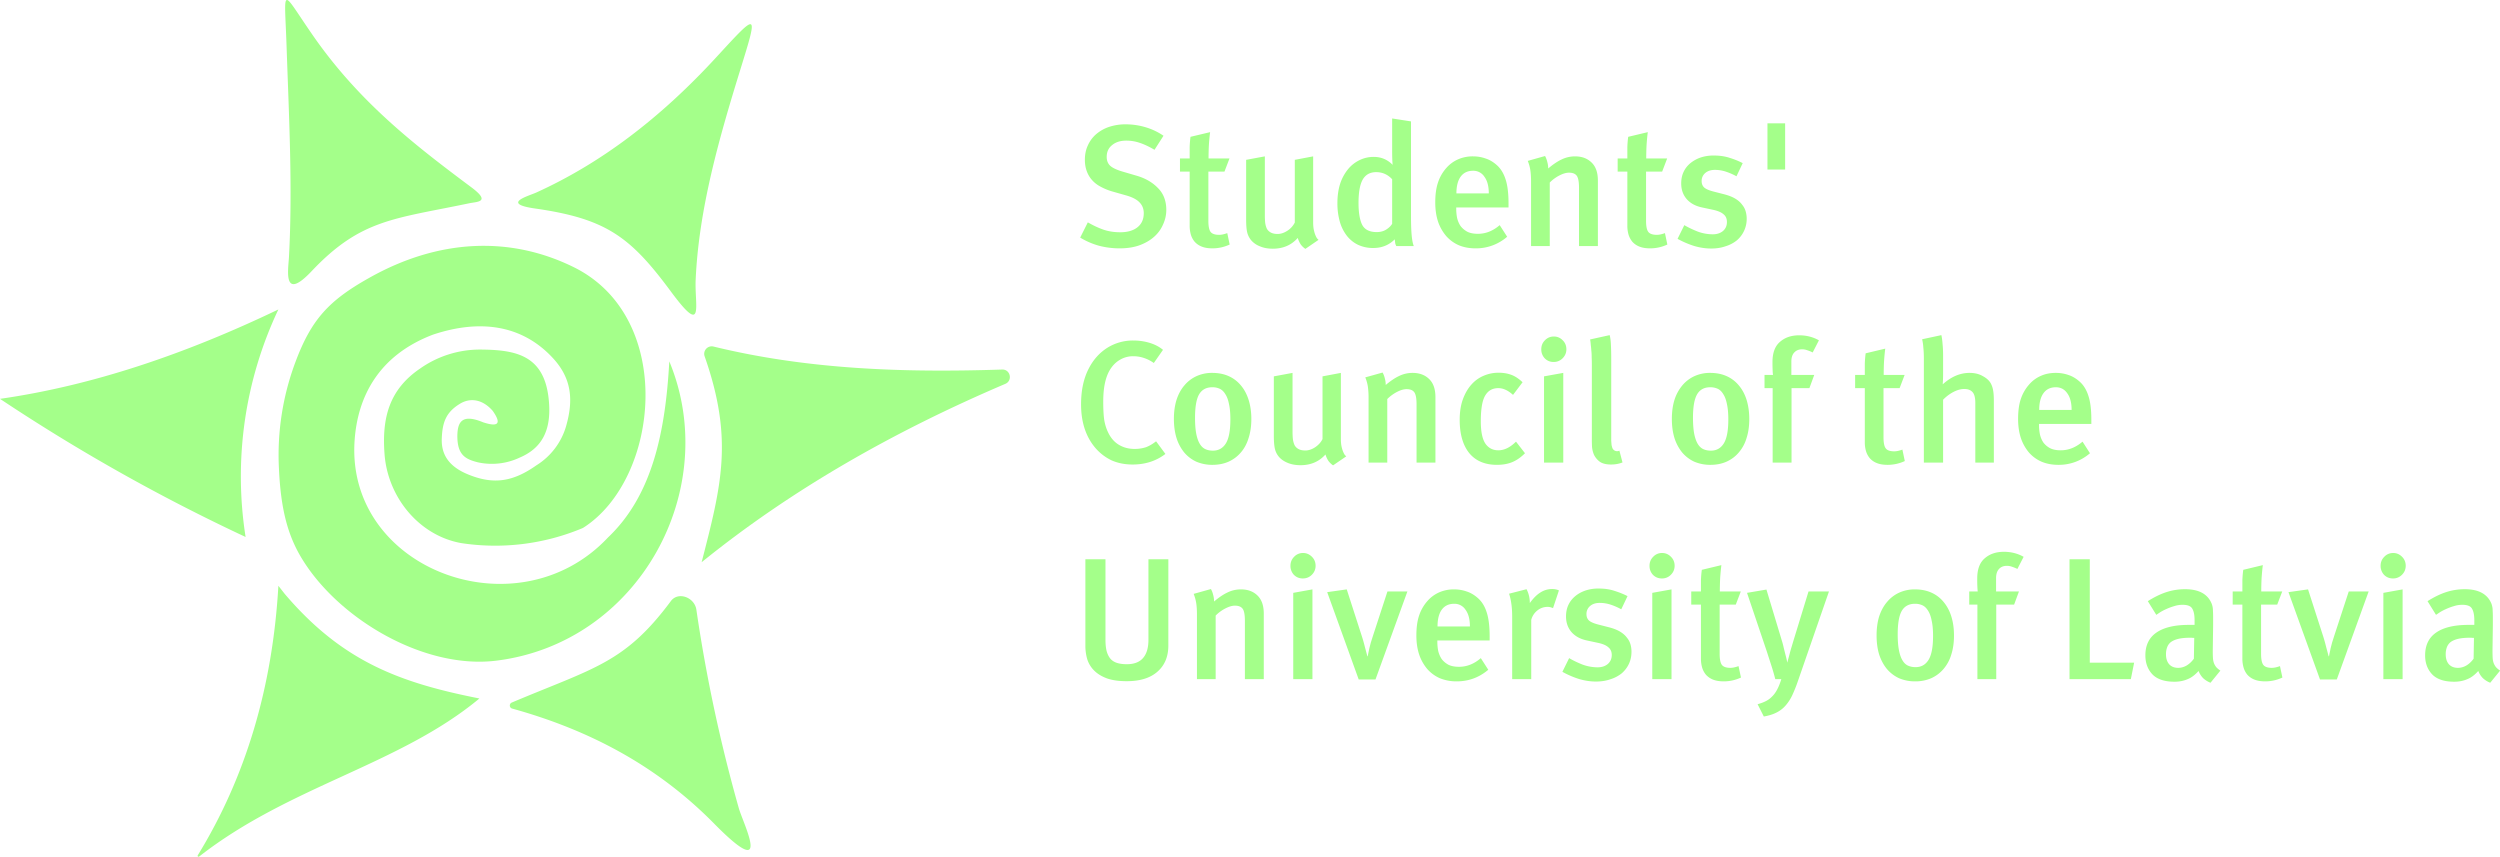 <svg xmlns="http://www.w3.org/2000/svg" xml:space="preserve" width="3308.668" height="1133.859" viewBox="0 0 875.418 300">
<g style="fill:#a4ff8a;fill-opacity:1">
<path d="M32.473 34.188c-10.223 4.902-20.489 8.406-30.75 9.874A207 207 0 0 0 28.852 59.32a43.1 43.1 0 0 1 3.621-25.132M75.656 39.922c-.433 7.832-1.886 14.82-6.777 19.457-9.984 10.641-28.988 3.562-27.984-10.738.332-4.766 2.609-9.371 8.656-11.672 5.16-1.719 9.75-1.094 13.133 2.469 2.152 2.25 2.445 4.648 1.55 7.714a7.57 7.57 0 0 1-3.261 4.254c-2.559 1.801-4.703 2.184-7.582.989-2.25-.93-2.934-2.348-2.868-3.965.071-1.762.454-2.86 1.961-3.797 1.184-.75 2.555-.516 3.661.75 1 1.41.644 1.832-1.059 1.269-2.371-.984-2.82 0-2.844 1.5 0 2.078.848 2.563 2.25 2.918a7.2 7.2 0 0 0 4.621-.511c2.34-.989 3.532-2.856 3.246-6.188-.41-5.152-3.636-5.73-7.613-5.754-2.355 0-4.66.727-6.59 2.078-3.429 2.321-4.269 5.446-3.953 9.512.367 4.723 3.793 8.934 8.438 9.785 4.535.699 9.175.129 13.41-1.64l.14-.075c8.387-5.386 10.188-23.16-1.054-28.742-7.082-3.508-15-3.14-22.645 1.172-4.433 2.488-6.383 4.574-8.152 9.336a29.3 29.3 0 0 0-1.809 11.648c.203 4.539.961 7.5 2.641 10.184 4.133 6.625 13.5 12.082 21.359 11.109 15.84-1.957 24.969-18.992 19.125-33.062" style="fill:#a4ff8a;fill-opacity:1;fill-rule:nonzero;stroke:none" transform="translate(-5.461 -.013)scale(3.17)"/>
<path d="m33.172 65.605-.699-.894q-.96 16.83-8.911 29.781c-.046.098.063.192.149.137 9.961-7.801 22.141-10.133 30.969-17.469-8.766-1.738-15.125-4.055-21.508-11.555M112.422 40.824c-10.793.36-21.492 0-31.867-2.535a.83.83 0 0 0-.996 1.078c3.211 9.168 1.851 14.25-.332 22.742 9.945-8.047 21.257-14.461 33.546-19.703.84-.359.559-1.613-.351-1.582M78.648 67.367c-.191-1.383-2.015-2.055-2.816-.969-5.109 6.872-8.484 7.372-17.574 11.211-.313.129-.285.586.047.668 7.925 2.2 15.644 5.95 22.289 12.692 6.644 6.742 3.195-.047 2.738-1.696a171 171 0 0 1-4.684-21.906M60.875 23.043c7.836 1.129 10.5 3.125 15 9.223 3.668 4.937 2.574 1.5 2.691-1.321.34-7.785 2.559-15.578 4.946-23.285 1.972-6.375 1.972-6.375-2.551-1.457-6.344 6.93-12.945 11.867-19.988 15.063-.809.379-4.028 1.226-.098 1.777M36.148 29.957c5.446-5.762 9.125-5.762 17.414-7.5.872-.18 2.43-.113.247-1.75-6.125-4.574-12.336-9.328-17.497-16.754-3.644-5.25-3.164-5.656-2.933 1.164.266 7.828.676 15.598.266 23.25-.079 1.469-.707 4.988 2.503 1.59M130.555 23.191c0 .547-.117 1.079-.348 1.586a3.8 3.8 0 0 1-.973 1.36q-.65.592-1.629.957-.954.345-2.218.344a9 9 0 0 1-2.258-.286 8.3 8.3 0 0 1-2.086-.902l.844-1.684q.896.517 1.722.805.84.288 1.856.289 1.223 0 1.914-.558.686-.551.687-1.547 0-.727-.48-1.207-.456-.477-1.492-.766l-1.414-.402a6.5 6.5 0 0 1-1.551-.649 3.2 3.2 0 0 1-1.012-.937c-.371-.551-.555-1.192-.555-1.934q-.002-.88.325-1.586.324-.728.918-1.246a4.3 4.3 0 0 1 1.414-.801 5.7 5.7 0 0 1 1.84-.289q1.146.001 2.218.324a7 7 0 0 1 1.969.938l-.992 1.551q-.92-.535-1.629-.766a4.5 4.5 0 0 0-1.492-.246q-.974-.001-1.567.496-.595.475-.593 1.301-.002.611.382.976c.266.243.727.458 1.375.649l1.571.461q1.434.421 2.336 1.359c.609.61.918 1.414.918 2.41m7 3.825a4.5 4.5 0 0 1-1.895.422c-.469 0-.867-.063-1.183-.192a2.04 2.04 0 0 1-.786-.535 2.2 2.2 0 0 1-.421-.785 3.5 3.5 0 0 1-.133-.977v-5.988h-1.071v-1.453h1.071v-1.223q.017-.616.093-1.168l2.165-.515c-.051.394-.098.859-.133 1.394a28 28 0 0 0-.039 1.512h2.312l-.555 1.453h-1.777v5.434q0 .9.246 1.226.252.323.938.324.387.001.902-.191zm8.363.48a2.1 2.1 0 0 1-.52-.5 3 3 0 0 1-.324-.707c-.699.793-1.621 1.188-2.754 1.188q-.823 0-1.437-.27a2.4 2.4 0 0 1-.973-.687 2.2 2.2 0 0 1-.422-.86c-.078-.348-.113-.824-.113-1.437V17.66l2.066-.383v6.489q0 .458.036.839c.039.254.101.481.191.672q.154.265.441.418.289.153.746.153.534 0 1.09-.364a2.33 2.33 0 0 0 .805-.898V17.66l2.027-.383v7.289q.001.498.078.844.075.346.172.574.093.23.192.364l.152.152zm10.043-.308a1.5 1.5 0 0 1-.113-.286c-.016-.101-.032-.254-.059-.461-.637.641-1.43.957-2.371.957a3.9 3.9 0 0 1-1.664-.343 3.5 3.5 0 0 1-1.246-.996 4.6 4.6 0 0 1-.785-1.567 7.4 7.4 0 0 1-.266-2.047q0-1.148.285-2.086a5 5 0 0 1 .844-1.609 3.74 3.74 0 0 1 1.262-1.031 3.5 3.5 0 0 1 1.625-.383q1.224 0 2.086.879a8 8 0 0 1-.039-.574 26 26 0 0 1-.016-1.012V13.09l2.082.324V23.82c0 .957.027 1.7.078 2.219q.077.785.231 1.149zm-.457-7.383q-.731-.785-1.762-.785-1.016-.001-1.492.824-.462.82-.461 2.582c0 1.07.137 1.875.402 2.41q.422.804 1.61.805.591 0 1.031-.27.459-.286.672-.648zm7.078 3.117v.152q0 .498.094.996.115.499.383.899.288.381.746.633.46.229 1.168.23 1.302 0 2.41-.957l.824 1.281a5.22 5.22 0 0 1-3.484 1.282q-1.03 0-1.856-.344a4 4 0 0 1-1.394-1.016 4.9 4.9 0 0 1-.903-1.605q-.304-.938-.304-2.106 0-1.282.289-2.16a4.55 4.55 0 0 1 .918-1.629 3.7 3.7 0 0 1 1.32-.976 4 4 0 0 1 1.645-.325q.725 0 1.374.231.673.21 1.286.765.627.574.937 1.551.323.974.324 2.656v.442zm3.598-1.551q0-1.184-.481-1.836a1.45 1.45 0 0 0-1.261-.668q-.901 0-1.379.668-.457.652-.457 1.836zm9.965 5.817v-6.426q0-.995-.247-1.34-.25-.345-.863-.344-.458 0-1.051.305a4.2 4.2 0 0 0-1.07.785v7.02h-2.066V20.07q-.001-.762-.078-1.261a4.6 4.6 0 0 0-.286-1.032l1.911-.539q.174.328.25.672.095.324.097.707.78-.668 1.473-.996a3.4 3.4 0 0 1 1.492-.344q1.125 0 1.816.672.708.667.707 2.008v7.231zm9.757-.172a4.5 4.5 0 0 1-1.894.422c-.469 0-.867-.063-1.184-.192a2.04 2.04 0 0 1-.785-.535 2.3 2.3 0 0 1-.422-.785 3.5 3.5 0 0 1-.133-.977v-5.988h-1.07v-1.453h1.07v-1.223q.018-.616.094-1.168l2.164-.515q-.078.591-.133 1.394a29 29 0 0 0-.039 1.512h2.313l-.555 1.453h-1.777v5.434q-.001.9.25 1.226.246.323.937.324.382.001.899-.191zm8.766-2.852a3.1 3.1 0 0 1-1.094 2.395 3.7 3.7 0 0 1-1.242.648c-.473.168-1 .25-1.59.25q-.897 0-1.836-.269a10 10 0 0 1-1.875-.801l.746-1.512q.652.38 1.473.707a4.9 4.9 0 0 0 1.668.305q.685 0 1.129-.364.438-.38.437-.992.002-.558-.382-.863-.364-.324-1.184-.496l-1.168-.25q-1.092-.227-1.703-.918c-.41-.473-.613-1.051-.613-1.742q-.001-.686.25-1.242.264-.574.746-.977a3.7 3.7 0 0 1 1.129-.633 4.5 4.5 0 0 1 1.472-.226q.997 0 1.778.265a8.6 8.6 0 0 1 1.418.574l-.688 1.454a7 7 0 0 0-1.246-.536 3.9 3.9 0 0 0-1.129-.171c-.445 0-.805.117-1.07.343a1.13 1.13 0 0 0-.403.903q.001.438.289.707.287.248 1.012.437l1.207.309q.728.192 1.203.476.482.288.746.653c.192.23.329.476.403.746.078.265.117.543.117.82m2.293-5.434v-5.105h1.953v5.105zM130.457 50.148q-1.53 1.168-3.617 1.168-1.318 0-2.371-.48a5.45 5.45 0 0 1-1.817-1.434q-1.51-1.838-1.511-4.726 0-2.373.879-4.02.75-1.43 2.027-2.238a5.33 5.33 0 0 1 2.851-.801c.653 0 1.262.09 1.836.266q.861.268 1.457.765l-1.015 1.454a4 4 0 0 0-1.09-.555 3.6 3.6 0 0 0-1.168-.192 2.8 2.8 0 0 0-1.531.422q-.67.403-1.11 1.168c-.23.407-.402.895-.515 1.453q-.174.845-.172 2.028.001 1.224.113 1.992.134.744.402 1.301.44.955 1.207 1.414.764.462 1.739.461a4 4 0 0 0 1.265-.192q.553-.211 1.11-.652zm9.492-3.847c0 .781-.105 1.48-.308 2.105q-.287.938-.86 1.59-.556.65-1.359 1.012-.785.344-1.762.344a4.5 4.5 0 0 1-1.777-.344 3.9 3.9 0 0 1-1.34-1.012 4.8 4.8 0 0 1-.859-1.609q-.288-.936-.289-2.106 0-1.165.289-2.101.304-.939.859-1.59a3.8 3.8 0 0 1 1.34-1.031 4.1 4.1 0 0 1 1.742-.364q1.032 0 1.836.364.802.364 1.359 1.05.553.669.84 1.606.289.937.289 2.086m-2.316.039q0-1.03-.153-1.703-.133-.686-.402-1.09-.251-.42-.613-.594a1.9 1.9 0 0 0-.824-.172c-.676 0-1.164.27-1.473.805q-.439.786-.438 2.562-.001 1.055.133 1.762.133.686.383 1.11c.164.281.371.476.613.593q.365.171.84.172.939 0 1.438-.805.494-.802.496-2.64m11.344 5.07a2.2 2.2 0 0 1-.516-.496 2.8 2.8 0 0 1-.324-.707q-1.054 1.184-2.754 1.184-.825-.001-1.438-.266c-.406-.168-.734-.398-.976-.691a2.1 2.1 0 0 1-.418-.86q-.117-.518-.117-1.433v-6.563l2.066-.383v6.485q0 .457.039.843.058.381.191.668.153.27.442.422c.191.102.437.153.746.153q.533 0 1.09-.364.555-.381.804-.898v-6.926l2.028-.383v7.289q-.001.497.074.84.077.346.172.574.098.23.191.364.116.117.157.152zm9.222-.305v-6.429q.001-.995-.25-1.34-.245-.345-.859-.344-.458 0-1.051.305a4.4 4.4 0 0 0-1.074.785v7.023h-2.067v-7.117a9 9 0 0 0-.074-1.265 4.4 4.4 0 0 0-.289-1.032l1.914-.535q.175.323.25.668.094.327.094.707.786-.668 1.473-.992a3.4 3.4 0 0 1 1.492-.344q1.13 0 1.82.668.708.67.707 2.008v7.234zm11.977-1.035q-.668.674-1.395.977-.728.305-1.703.305-1.992 0-3.062-1.301c-.704-.879-1.051-2.102-1.051-3.672q0-1.319.363-2.297.362-.973.957-1.625a3.7 3.7 0 0 1 1.356-.957 4.1 4.1 0 0 1 1.589-.324q.804-.001 1.415.226.615.213 1.265.825l-1.055 1.398q-.82-.748-1.625-.746c-.703 0-1.21.324-1.531.973-.14.296-.242.664-.304 1.113q-.1.667-.098 1.586.001 1.933.652 2.64.497.556 1.281.555c.665 0 1.313-.32 1.954-.957zm2.105 1.035v-9.527l2.125-.383v9.91zm2.469-12.515q0 .575-.422.996a1.35 1.35 0 0 1-.996.402q-.574 0-.973-.402a1.42 1.42 0 0 1-.382-.996q0-.593.398-.992.405-.422.996-.422.555 0 .957.402c.281.266.422.606.422 1.012m6.199 12.496q-.574.229-1.265.23-.804-.002-1.243-.308a2.15 2.15 0 0 1-.632-.746 2.8 2.8 0 0 1-.227-.899q-.022-.48-.02-.785v-8.246q0-.498-.019-.879 0-.404-.039-.726a7 7 0 0 0-.059-.614 5 5 0 0 0-.074-.613l2.16-.477q.115.439.137 1.071c.023.422.035.949.035 1.59v9.011c.016.192.027.348.039.477.028.113.051.211.078.289a.553.553 0 0 0 .383.363.57.57 0 0 0 .402-.039zm14.004-4.785c0 .781-.101 1.48-.305 2.105a4.24 4.24 0 0 1-.863 1.59q-.55.65-1.359 1.012c-.52.23-1.11.344-1.758.344a4.5 4.5 0 0 1-1.781-.344 3.9 3.9 0 0 1-1.34-1.012 4.9 4.9 0 0 1-.859-1.609q-.287-.936-.286-2.106-.001-1.165.286-2.101a4.7 4.7 0 0 1 .859-1.59 3.8 3.8 0 0 1 1.34-1.031 4.1 4.1 0 0 1 1.742-.364q1.032 0 1.836.364.803.364 1.359 1.05.557.669.844 1.606c.187.625.285 1.32.285 2.086m-2.316.039q0-1.03-.153-1.703-.133-.686-.402-1.09-.246-.42-.609-.594a1.94 1.94 0 0 0-.825-.172q-1.014.001-1.472.805-.44.786-.442 2.562c0 .704.047 1.29.133 1.762q.136.686.383 1.11.251.42.613.593.363.171.844.172.937 0 1.434-.805.497-.802.496-2.64m9.32-7.402a4 4 0 0 0-.613-.25 1.6 1.6 0 0 0-.555-.098c-.371 0-.664.125-.879.367q-.31.342-.308.992v1.473h2.527l-.535 1.457h-1.973v8.226h-2.086v-8.226h-.898v-1.457h.937a4 4 0 0 1-.039-.457 21 21 0 0 1-.019-.977q.002-1.511.824-2.218c.547-.485 1.258-.727 2.125-.727q1.201 0 2.18.555zm10.176 11.996a4.5 4.5 0 0 1-1.895.418c-.468 0-.867-.063-1.183-.192a2 2 0 0 1-.785-.535 2.2 2.2 0 0 1-.422-.785 3.4 3.4 0 0 1-.133-.973v-5.988h-1.07v-1.457h1.07v-1.223q.018-.613.094-1.168l2.164-.515c-.051.394-.098.859-.133 1.394a28 28 0 0 0-.039 1.512h2.312l-.554 1.457h-1.778v5.433q-.001.899.25 1.223c.164.219.477.324.938.324q.382.001.898-.191zm7.789.171v-6.582q0-.9-.328-1.226c-.203-.215-.5-.324-.899-.324-.367 0-.765.109-1.183.324a4.4 4.4 0 0 0-1.149.863v6.945h-2.125V39.586q0-.65-.058-1.184a5.5 5.5 0 0 0-.133-.922l2.125-.457q.095.423.133.997.058.572.058 1.281v2.066q-.001.4-.019.707-.019.306-.02.383 1.395-1.264 2.965-1.262.862 0 1.473.364c.422.226.715.503.883.82q.188.365.246.766.076.403.078 1.128v6.832zm7.039-4.269v.156q-.001.496.098.992.112.498.382.903c.192.254.438.465.747.629.304.152.695.23 1.164.23q1.3 0 2.414-.957l.82 1.281a5.22 5.22 0 0 1-3.481 1.282q-1.036 0-1.855-.344a3.95 3.95 0 0 1-1.398-1.012 4.9 4.9 0 0 1-.899-1.609q-.305-.936-.305-2.106c0-.851.094-1.574.286-2.16a4.6 4.6 0 0 1 .918-1.625 3.6 3.6 0 0 1 1.32-.976c.484-.219 1.035-.325 1.644-.325q.729 0 1.379.227c.446.14.875.398 1.282.766.421.382.734.902.937 1.55.219.653.324 1.539.324 2.66v.438zm3.598-1.547c0-.793-.161-1.402-.477-1.836q-.463-.673-1.266-.672c-.597 0-1.058.223-1.375.672-.308.434-.461 1.043-.461 1.836zM130.781 71.309c0 1.222-.398 2.187-1.203 2.89q-1.19 1.05-3.387 1.051-1.3 0-2.179-.305c-.59-.218-1.059-.504-1.418-.863a3.06 3.06 0 0 1-.766-1.242 5.3 5.3 0 0 1-.211-1.512v-9.547h2.219v8.895q.001.766.137 1.281c.101.348.246.625.437.844q.287.305.731.441c.293.086.64.133 1.05.133q1.207 0 1.797-.687c.399-.461.594-1.129.594-2.012v-8.895h2.199zm8.457 3.711v-6.43c0-.66-.082-1.11-.246-1.336q-.25-.347-.863-.348c-.305 0-.656.106-1.051.309a4.2 4.2 0 0 0-1.07.785v7.02h-2.067v-7.118q0-.765-.078-1.261a4.7 4.7 0 0 0-.285-1.036l1.91-.535q.175.328.25.672.094.324.094.707.785-.668 1.477-.996c.468-.23.968-.344 1.492-.344q1.125 0 1.816.668c.473.45.707 1.118.707 2.012v7.231zm5.34 0v-9.528l2.121-.383v9.911zm2.469-12.512q0 .575-.422.996-.405.399-.996.398-.573 0-.977-.398a1.44 1.44 0 0 1-.382-.996q.002-.593.402-.996a1.32 1.32 0 0 1 .996-.422c.371 0 .687.137.957.402.281.27.422.606.422 1.016m6.617 12.551h-1.855l-3.481-9.645 2.16-.305 1.684 5.223c.117.359.223.746.328 1.168q.17.633.266.996h.039q.017-.078.058-.308.054-.23.114-.536.077-.304.171-.668c.079-.242.153-.484.231-.726l1.605-4.918h2.204zm6.832-4.305v.152q0 .498.094.996.118.496.383.899.287.381.746.633.46.227 1.168.226c.867 0 1.672-.316 2.41-.957l.824 1.285q-1.511 1.28-3.484 1.282a4.85 4.85 0 0 1-1.856-.344 4 4 0 0 1-1.394-1.016 4.9 4.9 0 0 1-.899-1.605q-.31-.938-.308-2.106 0-1.28.289-2.164a4.6 4.6 0 0 1 .918-1.625 3.7 3.7 0 0 1 1.32-.976 4 4 0 0 1 1.645-.325q.727.001 1.378.231.668.21 1.282.765.633.575.937 1.547.323.979.324 2.66v.442zm3.598-1.551q0-1.184-.481-1.836a1.45 1.45 0 0 0-1.261-.668q-.901 0-1.379.668-.457.652-.457 1.836zm9.183-2.027a4 4 0 0 0-.289-.098 1.2 1.2 0 0 0-.304-.035 1.77 1.77 0 0 0-1.168.418 1.95 1.95 0 0 0-.649 1.016v6.543h-2.105v-6.829q0-.92-.098-1.531a6 6 0 0 0-.246-1.074l1.93-.496q.363.69.363 1.531.575-.804 1.168-1.168a2.36 2.36 0 0 1 1.301-.383q.422 0 .746.153zm8.664 4.82c0 .484-.093.934-.285 1.34-.191.41-.461.758-.804 1.055a3.8 3.8 0 0 1-1.243.648q-.707.248-1.589.25-.898 0-1.836-.269a9.8 9.8 0 0 1-1.875-.805l.746-1.512c.433.258.925.492 1.472.711a4.9 4.9 0 0 0 1.664.305q.69 0 1.129-.364.44-.38.442-.996c0-.367-.129-.656-.383-.859q-.362-.328-1.188-.496l-1.164-.25c-.726-.152-1.297-.461-1.703-.918q-.614-.71-.613-1.742c0-.457.082-.875.25-1.242q.265-.573.746-.977.476-.404 1.129-.633a4.5 4.5 0 0 1 1.473-.226c.664 0 1.253.086 1.777.265q.803.253 1.418.574l-.692 1.454a6.8 6.8 0 0 0-1.242-.536 3.9 3.9 0 0 0-1.129-.171q-.67-.001-1.07.343a1.13 1.13 0 0 0-.402.899c0 .297.093.531.285.711q.287.248 1.016.437l1.207.309q.727.189 1.203.476.478.289.746.653.286.34.402.746c.078.265.113.539.113.82m2.297 3.024v-9.528l2.125-.383v9.911zm2.469-12.512q0 .575-.422.996a1.35 1.35 0 0 1-.992.398q-.576 0-.977-.398a1.42 1.42 0 0 1-.382-.996q-.002-.592.402-.996a1.3 1.3 0 0 1 .992-.422c.371 0 .692.137.957.402q.422.403.422 1.016m7.328 12.34a4.5 4.5 0 0 1-1.894.422c-.473 0-.868-.067-1.188-.192a2.1 2.1 0 0 1-.781-.535 2.2 2.2 0 0 1-.422-.785 3.5 3.5 0 0 1-.137-.977v-5.988h-1.07V65.34h1.07v-1.227c.016-.406.047-.797.098-1.164l2.16-.519q-.075.596-.133 1.398a35 35 0 0 0-.039 1.512h2.317l-.555 1.453h-1.781v5.434c0 .601.086 1.007.25 1.226q.252.323.937.324.382-.002.899-.191zm6.293.382a16 16 0 0 1-.609 1.532 4.8 4.8 0 0 1-.731 1.148 3.2 3.2 0 0 1-.992.785q-.575.305-1.437.457l-.688-1.359c.332-.09.625-.195.879-.324.27-.129.504-.301.711-.516q.322-.305.574-.785.247-.458.457-1.148h-.668a24 24 0 0 0-.461-1.586c-.164-.512-.32-.985-.457-1.418l-2.203-6.524 2.145-.363 1.777 5.891q.06.212.137.558l.172.688q.093.344.152.613c.039.176.062.285.078.324q-.002-.017.055-.269.077-.265.172-.629c.066-.258.14-.532.23-.825q.135-.457.27-.898l1.605-5.242h2.258zm17.238-5.011q0 1.166-.304 2.105a4.3 4.3 0 0 1-.86 1.586 3.86 3.86 0 0 1-1.359 1.016 4.4 4.4 0 0 1-1.762.344 4.5 4.5 0 0 1-1.777-.344 3.9 3.9 0 0 1-1.34-1.016c-.371-.445-.656-.98-.863-1.605q-.286-.938-.285-2.106-.001-1.166.285-2.105c.207-.625.492-1.153.863-1.586a3.8 3.8 0 0 1 1.34-1.035 4.1 4.1 0 0 1 1.738-.364c.692 0 1.301.121 1.84.364q.803.364 1.356 1.05.556.674.843 1.61.287.937.285 2.086m-2.312.039q0-1.037-.156-1.703c-.086-.461-.223-.825-.399-1.094-.168-.277-.371-.477-.613-.59a1.9 1.9 0 0 0-.824-.172c-.676 0-1.164.266-1.473.801q-.44.785-.441 2.566.001 1.05.136 1.758c.09.461.215.828.383 1.11q.246.423.61.593c.246.114.523.172.843.172.625 0 1.102-.265 1.434-.804q.499-.804.5-2.637m9.316-7.406a5 5 0 0 0-.613-.25 1.6 1.6 0 0 0-.555-.094q-.556 0-.879.363-.306.347-.308.996v1.473h2.527l-.535 1.453h-1.973v8.227h-2.082v-8.227h-.902V65.34h.938a5 5 0 0 1-.036-.461 17 17 0 0 1-.019-.977q0-1.51.82-2.218.826-.727 2.125-.727c.805 0 1.531.188 2.18.555zm12.532 12.168h-6.774V61.781h2.238v11.422h4.899zm8.8.402a2.6 2.6 0 0 1-.804-.496 2.3 2.3 0 0 1-.516-.805c-.394.445-.809.754-1.242.918q-.633.27-1.418.27c-1.11 0-1.926-.278-2.449-.825-.508-.546-.766-1.242-.766-2.086q0-1.683 1.227-2.523 1.226-.844 3.558-.844h.649v-.515q0-.846-.246-1.262-.23-.444-1.09-.442-.463 0-.938.153-.46.136-.863.324a5 5 0 0 0-.688.363l-.402.27-.937-1.512q1.09-.686 2.046-.996a6.6 6.6 0 0 1 2.067-.324q2.296-.001 2.945 1.609.057.152.098.344c.023.125.039.281.039.457q.018.268.019.652v.918l-.039 2.774q-.002.498.02.844.019.322.113.574c.063.164.149.312.25.437.113.129.266.254.457.383zm-1.797-4.957h-.171a1.4 1.4 0 0 0-.211-.016q-.787-.002-1.321.113-.515.117-.843.344a1.26 1.26 0 0 0-.438.574 2.2 2.2 0 0 0-.137.805q.001.685.348 1.09.361.4.992.402.5 0 .957-.269.458-.286.785-.746zm9.739 4.383a4.5 4.5 0 0 1-1.895.422c-.472 0-.867-.067-1.187-.192a2.1 2.1 0 0 1-.785-.535 2.2 2.2 0 0 1-.418-.785 3.5 3.5 0 0 1-.137-.977v-5.988h-1.07V65.34h1.07v-1.227c.016-.406.047-.797.098-1.164l2.16-.519q-.076.596-.133 1.398a29 29 0 0 0-.039 1.512h2.316l-.554 1.453h-1.782v5.434c0 .601.086 1.007.25 1.226q.246.323.938.324.381-.002.898-.191zm6.008.211h-1.856l-3.484-9.645 2.164-.305 1.683 5.223q.171.537.325 1.168.17.633.265.996h.039c.016-.051.032-.156.059-.308q.06-.23.113-.536.078-.304.172-.668.118-.363.23-.726l1.61-4.918h2.199zm5.144-.039v-9.528l2.125-.383v9.911zm2.469-12.512q0 .575-.422.996a1.35 1.35 0 0 1-.992.398q-.576 0-.977-.398a1.44 1.44 0 0 1-.383-.996q-.001-.593.403-.996.398-.422.992-.422c.371 0 .691.137.957.402.281.27.422.606.422 1.016m9.336 12.914a2.6 2.6 0 0 1-.801-.496q-.344-.347-.52-.805c-.394.445-.808.754-1.242.918q-.633.27-1.418.27c-1.109 0-1.925-.278-2.445-.825q-.767-.82-.766-2.086 0-1.683 1.223-2.523 1.225-.844 3.559-.844h.652v-.515c0-.563-.086-.985-.25-1.262q-.229-.444-1.09-.442a3 3 0 0 0-.937.153c-.309.09-.594.199-.864.324a5 5 0 0 0-.687.363l-.403.27-.937-1.512q1.091-.686 2.047-.996a6.6 6.6 0 0 1 2.066-.324c1.532 0 2.512.535 2.95 1.609q.053.152.093.344c.028.125.039.281.039.457q.019.268.02.652v.918l-.039 2.774q.001.498.019.844.019.322.114.574.098.248.25.437c.113.129.265.254.457.383zm-1.797-4.957h-.172a1.4 1.4 0 0 0-.211-.016q-.786-.002-1.32.113-.516.117-.844.344a1.3 1.3 0 0 0-.437.574 2.2 2.2 0 0 0-.137.805q.001.685.347 1.09.365.4.993.402.499 0 .957-.269.462-.286.785-.746z" style="fill:#a4ff8a;fill-opacity:1;fill-rule:nonzero;stroke:none" transform="translate(-5.461 -.013)scale(3.17)"/>
</g>
</svg>
